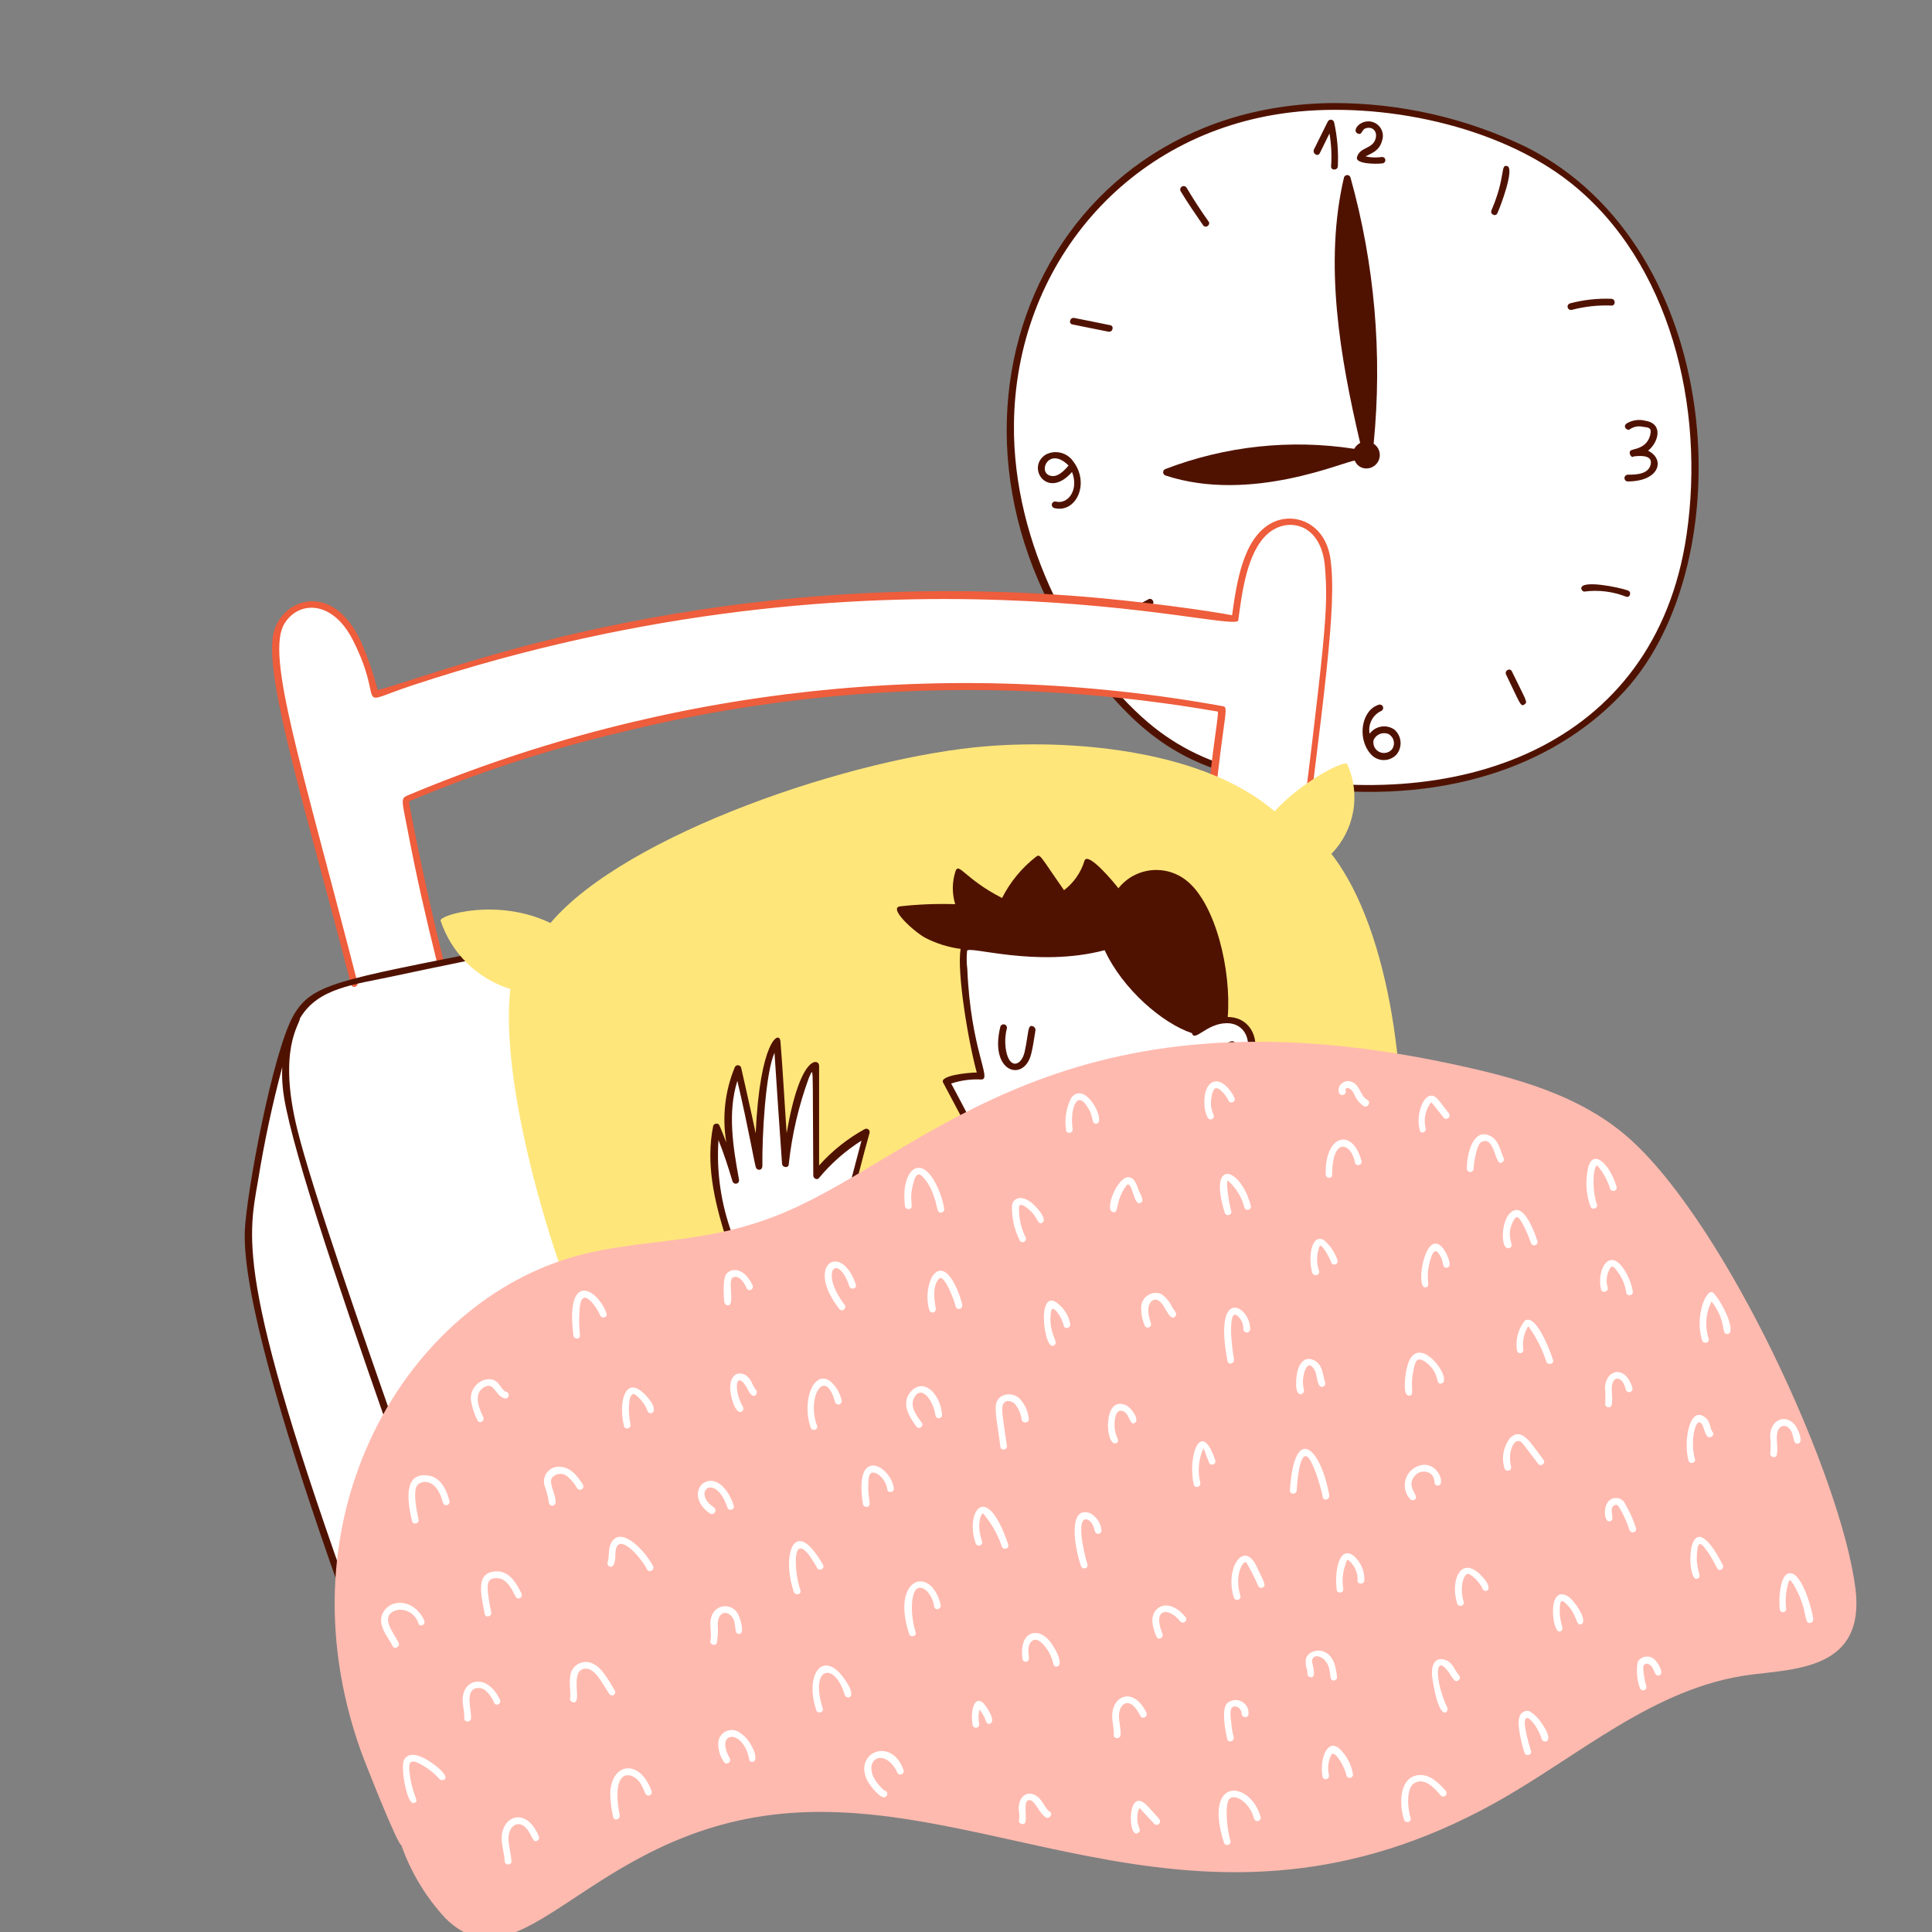 <?xml version="1.0" encoding="UTF-8"?> <svg xmlns="http://www.w3.org/2000/svg" viewBox="0 0 152 152" fill="none"><rect x="0" y="0" width="152" height="152" fill="#808080" stroke="none"/><g clip-path="url(#clip0_752_1441)"><path d="M87.524 14.994C77.969 23.383 76.178 39.666 86.422 53.044C90.532 58.411 94.208 60.328 100.384 61.37C116.153 64.03 126.432 58.026 130.595 49.951C135.517 40.404 134.434 21.652 122.777 13.471C114.068 7.354 97.33 5.415 87.417 15.099L87.524 14.994Z" fill="white"></path><path d="M120.065 11.562C115.328 9.276 110.134 8.095 104.874 8.107C81.427 8.312 70.755 34.76 86.994 54.229C91.573 59.719 95.85 61.221 103.243 62.046C114.567 63.315 122.909 59.757 127.862 54.315C137.103 44.162 135.793 19.489 120.065 11.562ZM132.692 42.07C130.23 58.853 114.549 64.296 98.455 60.713C95.452 60.154 92.648 58.818 90.323 56.837C84.728 52.068 79.683 42.82 79.772 33.405C79.887 20.952 88.611 10.416 101.488 8.85C108.714 7.971 117.889 9.868 123.585 14.398C131.399 20.622 134.162 32.047 132.692 42.07Z" fill="#501200"></path><path d="M107.499 36.858C107.727 36.857 107.949 36.782 108.132 36.645C108.314 36.508 108.448 36.316 108.513 36.097C108.578 35.878 108.57 35.643 108.49 35.429C108.41 35.215 108.263 35.032 108.071 34.908C108.768 27.872 108.15 20.766 106.247 13.956C106.23 13.903 106.195 13.856 106.15 13.823C106.104 13.791 106.049 13.773 105.993 13.773C105.937 13.773 105.882 13.791 105.837 13.824C105.791 13.856 105.757 13.903 105.739 13.956C104.15 20.706 105.422 28.092 107.01 34.845C106.815 34.955 106.654 35.116 106.544 35.311C101.54 34.539 96.42 35.087 91.692 36.9C91.639 36.918 91.593 36.952 91.56 36.998C91.528 37.044 91.51 37.098 91.51 37.154C91.51 37.211 91.528 37.265 91.56 37.311C91.593 37.356 91.639 37.391 91.692 37.409C98.445 39.634 105.876 36.243 106.588 36.243C106.661 36.425 106.787 36.581 106.949 36.691C107.112 36.8 107.303 36.858 107.499 36.858Z" fill="#501200"></path><path d="M103.836 12.049C104.084 11.537 104.344 11.011 104.596 10.502C104.742 11.355 104.784 12.223 104.723 13.086C104.7 13.425 105.233 13.425 105.255 13.086C105.311 11.92 105.212 10.752 104.959 9.612C104.944 9.561 104.915 9.516 104.876 9.482C104.837 9.448 104.788 9.426 104.736 9.419C104.684 9.413 104.632 9.421 104.585 9.444C104.537 9.467 104.498 9.503 104.471 9.548C104.106 10.287 103.73 11.031 103.369 11.772C103.243 12.092 103.684 12.363 103.836 12.049Z" fill="#501200"></path><path d="M106.867 10.524C107.114 10.6 107.094 10.379 107.332 10.144C107.953 9.834 108.466 10.357 108.18 11.034C107.888 11.725 106.974 11.587 106.76 12.368C106.614 12.9 108.226 12.921 108.752 12.855C108.817 12.852 108.878 12.824 108.923 12.776C108.968 12.729 108.993 12.666 108.993 12.601C108.993 12.536 108.968 12.473 108.923 12.426C108.878 12.379 108.817 12.351 108.752 12.347C107.933 12.474 107.171 12.263 107.523 12.263C107.89 12.053 108.518 11.883 108.731 11.075C108.794 10.898 108.814 10.707 108.786 10.521C108.743 10.239 108.597 9.984 108.376 9.804C108.155 9.625 107.875 9.534 107.591 9.55C106.835 9.591 106.347 10.363 106.867 10.524Z" fill="#501200"></path><path d="M118.581 13.066C118.023 12.893 118.482 13.883 117.352 16.519C117.182 16.858 117.665 17.072 117.797 16.794C118.061 16.23 119.177 13.25 118.581 13.066Z" fill="#501200"></path><path d="M126.782 24.04C127.121 24.058 127.121 23.527 126.782 23.508C125.682 23.464 124.582 23.586 123.519 23.869C123.486 23.878 123.454 23.894 123.427 23.916C123.4 23.938 123.377 23.965 123.361 23.995C123.344 24.026 123.333 24.059 123.33 24.094C123.326 24.128 123.329 24.163 123.339 24.197C123.359 24.264 123.404 24.321 123.466 24.354C123.528 24.388 123.6 24.396 123.667 24.377C124.683 24.111 125.733 23.997 126.782 24.04Z" fill="#501200"></path><path d="M129.663 35.459C130.482 34.804 130.883 33.343 129.472 33.108C129.22 33.039 128.957 33.022 128.698 33.058C128.44 33.095 128.191 33.184 127.968 33.32C127.622 33.587 128.062 33.946 128.243 33.764C128.387 33.666 128.55 33.599 128.721 33.566C128.893 33.533 129.069 33.536 129.239 33.574C129.731 33.635 129.927 33.656 129.854 34.105C129.661 35.279 128.486 35.322 128.41 35.398C128.006 35.455 128.325 36.118 128.536 35.906C128.663 35.906 130.048 35.66 129.872 36.52C129.706 37.326 128.706 37.346 128.071 37.346C128.036 37.346 128.001 37.353 127.969 37.367C127.937 37.38 127.907 37.4 127.882 37.424C127.858 37.449 127.838 37.478 127.825 37.511C127.811 37.543 127.805 37.577 127.805 37.612C127.805 37.647 127.811 37.682 127.825 37.714C127.838 37.746 127.858 37.776 127.882 37.8C127.907 37.825 127.937 37.844 127.969 37.858C128.001 37.871 128.036 37.878 128.071 37.878C130.562 37.874 131.036 36.145 129.663 35.459Z" fill="#501200"></path><path d="M109.683 57.387C109.38 57.183 109.01 57.105 108.651 57.168C108.292 57.231 107.971 57.431 107.756 57.726C107.686 57.373 107.736 57.007 107.897 56.684C108.058 56.363 108.321 56.103 108.645 55.947C108.709 55.924 108.761 55.877 108.792 55.817C108.823 55.757 108.829 55.687 108.811 55.622C108.792 55.557 108.749 55.502 108.691 55.468C108.632 55.434 108.563 55.423 108.497 55.438C107.099 55.85 106.775 58.082 107.797 59.273C107.919 59.429 108.073 59.557 108.249 59.648C108.424 59.739 108.618 59.79 108.816 59.798C109.014 59.806 109.211 59.771 109.394 59.695C109.576 59.619 109.74 59.504 109.874 59.358C110.109 59.071 110.221 58.702 110.185 58.333C110.149 57.964 109.969 57.623 109.683 57.387ZM109.514 58.955C109.391 59.096 109.225 59.192 109.041 59.227C108.858 59.263 108.668 59.235 108.501 59.149C108.335 59.064 108.203 58.925 108.125 58.756C108.046 58.586 108.027 58.395 108.07 58.214C108.165 58 108.341 57.832 108.558 57.745C108.775 57.658 109.018 57.659 109.235 57.747C109.338 57.803 109.428 57.88 109.499 57.973C109.571 58.066 109.621 58.173 109.648 58.288C109.674 58.402 109.676 58.521 109.653 58.636C109.629 58.751 109.582 58.859 109.514 58.955Z" fill="#501200"></path><path d="M82.29 35.756C80.694 36.728 82.379 39.381 84.342 37.133C84.893 38.549 84.024 39.689 83.092 39.464C83.025 39.444 82.952 39.451 82.89 39.484C82.828 39.517 82.782 39.574 82.761 39.641C82.751 39.675 82.748 39.71 82.752 39.745C82.755 39.779 82.766 39.813 82.783 39.843C82.799 39.874 82.822 39.901 82.849 39.923C82.876 39.946 82.907 39.962 82.94 39.972C84.653 40.409 85.781 38.034 84.424 36.285C84.192 35.954 83.848 35.718 83.456 35.621C83.064 35.524 82.65 35.572 82.29 35.756ZM82.523 37.387C81.676 37.007 82.581 35.135 84.07 36.627C83.711 37.048 83.137 37.664 82.523 37.387Z" fill="#501200"></path><path d="M84.367 25.523C85.32 25.714 86.251 25.91 87.206 26.095C87.544 26.161 87.672 25.65 87.358 25.587C86.404 25.396 85.473 25.199 84.518 25.015C84.177 24.949 84.049 25.46 84.367 25.523Z" fill="#501200"></path><path d="M94.642 17.706C94.864 18.029 95.274 17.663 95.087 17.43C94.47 16.565 93.891 15.675 93.35 14.761C93.311 14.703 93.252 14.663 93.185 14.647C93.118 14.632 93.047 14.643 92.987 14.678C92.927 14.713 92.883 14.77 92.864 14.836C92.845 14.903 92.852 14.974 92.883 15.036C93.439 15.958 94.04 16.829 94.642 17.706Z" fill="#501200"></path><path d="M90.341 47.154C89.224 47.787 88.062 48.34 86.866 48.806C86.548 48.932 86.697 49.441 87.018 49.315C88.26 48.833 89.463 48.259 90.62 47.599C90.912 47.428 90.638 46.986 90.341 47.154Z" fill="#501200"></path><path d="M97.904 55.353C97.635 56.264 97.472 57.202 97.417 58.15C97.418 58.217 97.445 58.281 97.493 58.328C97.54 58.375 97.604 58.402 97.671 58.404C98.148 58.404 97.743 57.719 98.391 55.501C98.518 55.162 98.002 55.033 97.904 55.353Z" fill="#501200"></path><path d="M118.942 52.811C118.798 52.515 118.334 52.752 118.497 53.086C119.561 55.252 119.624 55.67 119.941 55.417C120.215 55.232 120.091 55.174 118.942 52.811Z" fill="#501200"></path><path d="M128.074 46.455C127.272 46.172 124.408 45.613 124.408 46.285C124.408 46.412 124.535 46.557 124.663 46.54C125.767 46.396 126.889 46.535 127.925 46.942C128.247 47.065 128.39 46.566 128.074 46.455Z" fill="#501200"></path><path d="M116.23 107.938C115.133 105.626 114.449 103.065 113.391 100.734C112.354 98.545 111.448 96.295 110.68 93.997C109.214 89.379 107.517 86.541 105.955 81.942C104.934 78.935 103.057 74.291 101.699 71.413C101.108 70.162 99.791 66.649 98.394 66.454C87.18 64.896 38.98 74.759 33.859 75.946C27.004 77.538 23.807 77.975 22.727 81.365C22.461 82.201 19.632 92.593 19.753 96.818C19.916 102.528 21.52 108.32 23.244 113.678C24.29 116.927 33.493 144.59 36.337 146.475C38.752 148.075 40.497 145.825 61.931 138.636C72.055 135.24 122.845 126.282 122.166 124.25C120.017 117.868 118.188 112.064 116.23 107.938Z" fill="white"></path><path d="M27.821 77.387C23.7 61.7 20.585 52.069 21.999 49.147C22.285 48.591 22.742 48.142 23.304 47.867C23.865 47.592 24.501 47.506 25.115 47.622C27.742 48.185 28.777 52.023 29.5 54.614C30.95 54.614 59.064 42.014 97.084 48.745C97.406 48.905 97.236 42.403 100.516 41.221C101.11 41.022 101.752 41.019 102.348 41.213C102.943 41.408 103.46 41.789 103.822 42.301C105.493 44.809 104.158 52.873 101.936 71.072L94.817 68.996C95.42 60.298 96.151 56.925 96.151 55.881C74.519 52.124 52.263 54.585 31.974 62.979C31.71 63.329 34.185 73.912 34.622 75.671L27.821 77.387Z" fill="white"></path><path d="M104.663 43.913C104.241 41.118 101.779 40.224 100.027 41.158C97.781 42.353 97.287 45.892 96.934 48.404C95.509 48.12 89.77 47.264 84.18 46.858C54.526 44.695 34.151 53.184 29.71 54.294C29.38 53.005 28.948 51.744 28.419 50.523C26.103 45.457 21.907 47.209 21.47 50.056C20.901 53.766 24.13 63.904 27.614 77.45C27.633 77.517 27.679 77.574 27.741 77.608C27.802 77.642 27.875 77.65 27.942 77.63C28.009 77.611 28.066 77.565 28.1 77.503C28.134 77.442 28.142 77.369 28.122 77.302C23.641 59.867 20.884 51.503 22.379 49.061C23.475 47.266 26.145 47.172 27.759 50.353C30.44 55.632 27.56 55.531 32.463 53.913C69.575 41.667 97.261 49.977 97.42 48.806C97.716 46.61 98.104 43.422 99.75 41.985C101.291 40.636 103.969 41.141 104.242 44.612C104.509 48.008 104.34 49.589 101.721 70.692C101.644 70.67 95.26 68.806 95.09 68.743C96.001 56.687 96.81 55.671 96.23 55.565C74.672 51.649 52.441 54.062 32.226 62.514C31.466 62.827 31.584 62.756 32.099 65.459C32.754 68.898 33.517 72.254 34.366 75.65C34.451 75.989 34.959 75.84 34.875 75.501C33.38 69.498 32.139 63.127 32.184 63.044C37.541 60.79 43.075 58.983 48.73 57.642C64.143 53.818 80.185 53.255 95.828 55.987C95.8 57.088 95.167 59.711 94.494 68.889C94.494 69.197 94.494 68.936 101.802 71.219C101.842 71.231 101.884 71.234 101.924 71.227C101.965 71.219 102.004 71.203 102.037 71.178C102.07 71.153 102.096 71.121 102.115 71.084C102.133 71.047 102.142 71.006 102.141 70.965C104.106 55.011 105.231 47.671 104.663 43.913Z" fill="#EE5D3C"></path><path d="M123.603 127.089C123.633 127.165 104.518 75.065 100.277 67.323C99.807 66.464 99.781 66.299 98.964 66.115C90.562 64.228 47.291 73.027 38.924 74.675C26.473 77.127 24.544 77.422 23.116 79.843C21.474 82.635 19.371 93.944 19.26 96.856C18.893 106.476 32.214 139.7 33.73 143.72C33.851 144.04 34.361 143.891 34.239 143.571C32.465 138.974 30.704 134.354 29.006 129.716C18.481 100.969 19.494 97.54 20.299 92.894C20.784 89.884 21.42 86.9 22.206 83.955C22.18 84.492 22.193 85.03 22.249 85.565C22.865 92.742 37.563 131.05 40.109 140.268C40.118 140.301 40.135 140.332 40.157 140.359C40.179 140.386 40.206 140.409 40.237 140.425C40.267 140.442 40.301 140.452 40.336 140.456C40.37 140.459 40.405 140.456 40.438 140.446C40.472 140.436 40.503 140.419 40.53 140.398C40.557 140.375 40.58 140.349 40.596 140.318C40.613 140.287 40.623 140.254 40.627 140.219C40.63 140.184 40.627 140.149 40.617 140.116C38.602 132.685 25.678 98.11 23.393 88.867C21.825 82.528 23.605 80.587 23.605 80.096C23.605 80.093 23.605 80.09 23.606 80.088C23.607 80.085 23.609 80.082 23.611 80.08C23.613 80.078 23.615 80.077 23.618 80.076C23.621 80.075 23.623 80.074 23.626 80.074C25.034 77.713 27.887 77.462 30.914 76.811C43.355 74.137 83.039 66.345 95.765 66.388C99.294 66.4 99.16 66.706 99.324 66.706C99.248 66.667 99.476 64.244 119.302 117.002C119.925 118.659 122.883 126.646 123.178 127.298C123.285 127.662 123.73 127.386 123.603 127.089Z" fill="#501200"></path><path d="M110.001 93.701C110.904 86.001 109.525 73.317 104.748 67.177C105.641 66.262 106.238 65.1 106.461 63.842C106.684 62.583 106.522 61.287 105.998 60.121C105.817 59.741 102.397 61.504 100.277 63.83C94.831 59.133 84.844 58.146 77.714 58.703C67.219 59.52 49.207 65.625 43.307 72.62C39.161 70.612 34.554 71.99 34.664 72.43C35.083 73.699 35.8 74.85 36.755 75.786C37.709 76.722 38.874 77.416 40.151 77.81C39.315 85.143 43.201 98.364 46.147 104.993C44.475 107.849 44.543 111.132 44.812 111.221C47.548 111.753 49.41 109.293 50.723 107.28C58.647 109.653 67.099 108.125 75.023 106.52C99.49 101.556 106.385 96.779 107.819 97.601C109.21 98.415 110.754 98.934 112.353 99.126C112.721 99.124 112.772 95.984 110.001 93.701Z" fill="#FFE67B"></path><path d="M107.331 110.967C105.408 104.162 101.793 97.622 95.001 95.458C94.525 90.974 94.444 90.773 94.556 90.247C94.764 89.269 96.546 87.638 95.934 84.484C96.45 84.527 96.967 84.407 97.412 84.141C97.856 83.876 98.206 83.477 98.412 83.001C98.59 82.516 98.579 81.982 98.383 81.504C98.187 81.025 97.82 80.638 97.353 80.417C96.27 79.978 95.065 80.629 94.069 81.264C93.657 80.442 94.652 78.86 90.658 75.671C88.054 73.592 86.718 72.588 77.459 73.722C76.4 73.852 75.827 74.125 75.849 75.227C75.954 78.413 76.43 81.576 77.268 84.651C76.33 84.59 75.39 84.734 74.514 85.075C77.987 91.567 78.39 92.502 79.514 93.422C81.613 95.137 84.209 94.511 85.564 93.987C85.544 94.807 85.462 95.624 85.318 96.433C85.107 96.928 84.445 96.605 81.717 99.334C78.954 102.096 76.745 105.761 73.154 111.391C71.613 105.968 69.645 100.675 67.269 95.562C67.061 95.119 66.997 95.106 66.697 95.03C67.228 93.059 67.734 91.069 68.264 89.098C66.754 89.951 65.418 91.079 64.324 92.424C64.302 89.564 64.281 86.724 64.239 83.865C63.879 83.844 63.653 84.228 63.519 84.564C61.293 90.144 62.303 98.151 61.23 81.937C59.919 83.501 59.738 89.694 59.786 91.725C59.278 89.183 58.77 86.619 58.156 84.099C56.948 86.81 57.456 89.924 57.965 92.827C57.556 91.414 57.061 90.027 56.482 88.674C55.867 91.577 56.609 94.543 57.52 97.403C55.892 97.969 56.119 97.888 55.867 98.038C59.648 119.463 59.678 120.828 61.035 124.034C63.556 129.985 68.52 132.179 74.464 130.616C73.662 133.708 73.201 136.879 73.09 140.072L109.148 142.19C109.98 130.246 110.596 122.513 107.331 110.967Z" fill="white"></path><path d="M95.744 82.895C96.674 82.569 97.308 82.421 97.205 82.111C97.185 82.046 97.141 81.99 97.082 81.955C97.024 81.92 96.954 81.908 96.888 81.92C96.463 82.066 96.04 82.218 95.616 82.387C95.208 82.523 95.514 83.01 95.744 82.895Z" fill="#501200"></path><path d="M81.251 80.734C80.829 80.604 80.951 81.208 80.615 82.746C80.376 83.843 79.436 84.179 79.153 82.662C79.048 82.078 79.07 81.478 79.217 80.903C79.23 80.838 79.217 80.771 79.183 80.715C79.148 80.658 79.094 80.617 79.03 80.598C78.967 80.58 78.898 80.585 78.839 80.615C78.78 80.644 78.733 80.694 78.709 80.755C77.792 84.375 80.545 85.189 81.124 82.937C81.281 82.329 81.357 81.688 81.463 81.073C81.472 81.001 81.456 80.927 81.418 80.865C81.379 80.804 81.32 80.757 81.251 80.734Z" fill="#501200"></path><path d="M80.7 89.801C80.851 90.2 80.903 90.629 80.852 91.052C80.835 91.199 80.769 91.338 80.666 91.445C80.563 91.552 80.427 91.622 80.281 91.645C79.533 91.745 79.157 90.924 78.837 90.288C78.69 89.995 78.228 90.228 78.392 90.564C78.701 91.215 79.068 91.947 79.832 92.132C80.808 92.369 81.737 91.695 81.209 89.674C81.201 89.641 81.186 89.609 81.166 89.582C81.145 89.554 81.12 89.531 81.09 89.513C81.061 89.495 81.028 89.483 80.994 89.478C80.96 89.473 80.925 89.475 80.891 89.484C80.858 89.492 80.826 89.506 80.799 89.527C80.77 89.547 80.747 89.573 80.729 89.602C80.711 89.632 80.7 89.665 80.695 89.699C80.689 89.733 80.692 89.768 80.7 89.801Z" fill="#501200"></path><path d="M109.811 122.619C108.862 112.007 105.386 98.63 95.234 95.247C94.571 88.613 94.54 91.219 95.701 88.488C96.23 87.322 96.414 86.028 96.233 84.76C99.639 84.583 99.482 80.013 96.593 80.013C96.884 76.342 95.646 71.15 93.393 69.315C92.805 68.829 92.086 68.532 91.327 68.461C90.568 68.389 89.805 68.548 89.138 68.915C88.695 69.159 88.305 69.49 87.991 69.886C87.6 69.371 85.567 66.946 85.321 67.726C85.04 68.645 84.477 69.453 83.712 70.035C81.811 67.325 81.853 67.147 81.507 67.408C80.389 68.278 79.478 69.385 78.838 70.65C75.93 69.169 75.422 67.784 75.173 68.552C74.9 69.391 74.893 70.293 75.151 71.136C73.708 71.089 72.263 71.145 70.829 71.305C69.855 71.417 71.837 73.236 72.757 73.763C73.638 74.222 74.591 74.523 75.575 74.653C75.271 76.499 76.171 81.906 76.847 84.381C76.148 84.381 73.806 84.627 74.219 85.207C77.393 91.182 77.664 91.799 78.456 92.792C79.267 93.722 80.349 94.374 81.549 94.659C82.749 94.944 84.008 94.847 85.151 94.381C85.151 94.457 85.022 95.784 84.981 96.351C80.489 98.998 77.571 103.823 74.706 108.3C73.308 110.487 73.115 110.783 73.075 110.864C71.682 106.235 67.799 95.326 66.91 94.828C67.418 92.921 67.876 91.028 68.414 89.128C68.427 89.079 68.424 89.027 68.407 88.978C68.391 88.93 68.361 88.888 68.32 88.856C68.28 88.825 68.232 88.806 68.181 88.802C68.13 88.797 68.079 88.808 68.034 88.832C66.683 89.573 65.468 90.54 64.443 91.692V83.849C64.443 83.274 62.962 82.893 61.89 89.145C61.721 86.751 61.597 84.332 61.403 81.942C61.327 80.999 59.778 81.895 59.454 89.166C59.093 87.429 58.694 85.722 58.31 83.998C58.295 83.948 58.266 83.904 58.227 83.871C58.187 83.837 58.139 83.815 58.087 83.809C58.035 83.802 57.983 83.811 57.936 83.833C57.889 83.855 57.85 83.891 57.823 83.935C57.037 85.815 56.802 87.879 57.145 89.888C57.111 89.798 56.638 88.596 56.594 88.532C56.509 88.32 56.149 88.384 56.107 88.595C55.518 91.52 56.191 94.421 57.06 97.24C56.553 97.376 56.063 97.567 55.598 97.812C55.328 97.976 55.377 97.849 58.755 116.858C59.73 122.347 61.138 128.06 66.234 130.375C68.698 131.391 71.422 131.591 74.008 130.946C73.204 133.918 72.769 136.978 72.716 140.056C72.717 140.127 72.745 140.194 72.795 140.244C72.845 140.294 72.912 140.322 72.983 140.322C73.053 140.322 73.121 140.294 73.17 140.244C73.22 140.194 73.248 140.127 73.249 140.056C73.329 136.94 73.789 133.844 74.62 130.839C75.974 130.433 96.138 123.451 97.565 122.958C97.891 122.958 97.861 122.308 97.459 122.426C81.423 127.221 75.085 131.944 68.498 130.582C60.035 128.834 59.513 118.2 58.01 109.545C57.648 107.461 56.154 98.966 56.039 98.21C59.227 97.089 62.482 96.169 65.784 95.456C66.942 95.198 66.808 95.38 67.099 95.964C71.775 107.019 74.307 116.593 74.662 118.719C74.746 119.058 75.252 118.91 75.171 118.57C74.644 116.377 73.374 111.613 73.347 111.537C76.928 106.014 80.349 99.613 85.529 96.727C87.334 95.674 89.389 95.124 91.48 95.135C93.571 95.146 95.62 95.718 97.414 96.791C104.341 100.667 107.051 109.328 108.516 117.129C110.07 125.409 109.475 133.166 108.791 142.235C108.766 142.573 109.298 142.573 109.323 142.235C109.785 135.477 110.386 129.023 109.811 122.619ZM57.608 97.111C56.727 94.744 56.358 92.216 56.527 89.696C56.951 90.755 57.299 91.839 57.629 92.937C57.644 92.987 57.673 93.032 57.714 93.066C57.754 93.1 57.803 93.121 57.855 93.126C57.889 93.13 57.925 93.127 57.958 93.118C57.991 93.108 58.022 93.091 58.049 93.07C58.077 93.048 58.099 93.021 58.116 92.99C58.133 92.96 58.143 92.926 58.147 92.892C58.15 92.857 58.147 92.822 58.138 92.789C57.681 90.27 57.225 87.535 58.011 85.037C58.9 88.808 59.396 91.761 59.472 91.838C59.528 92.1 59.986 92.138 59.98 91.71C59.952 89.487 60.209 84.438 60.934 82.834C61.125 85.736 61.32 88.661 61.527 91.562C61.548 91.859 62.059 91.953 62.059 91.562C62.309 89.246 62.842 86.968 63.646 84.781C64.042 83.989 63.913 83.271 63.985 92.493C63.985 92.704 64.281 92.873 64.43 92.683C65.384 91.532 66.514 90.538 67.777 89.739C67.332 91.433 66.887 93.149 66.421 94.844C65.351 94.725 57.686 97.088 57.608 97.111ZM85.595 96.073C85.811 93.142 85.449 94.989 88.711 92.281C88.939 92.088 88.645 91.684 88.393 91.856C86.351 93.255 84.593 94.721 81.847 94.23C78.753 93.677 78.234 91.546 74.834 85.247C75.598 84.994 76.403 84.886 77.207 84.929C78.067 84.929 76.371 82.618 76.105 76.265C76.046 75.786 76.038 75.302 76.083 74.821C76.083 74.335 81.513 76.178 86.909 74.757C88.333 77.834 91.457 80.51 93.774 81.283C93.985 82.02 94.928 80.499 96.528 80.499C98.901 80.499 98.776 84.381 95.893 84.206C95.852 84.208 95.812 84.218 95.776 84.237C95.74 84.255 95.709 84.282 95.684 84.314C95.659 84.347 95.642 84.385 95.635 84.424C95.627 84.465 95.628 84.506 95.638 84.545C96.274 87.091 94.56 89.384 94.389 89.842C94.057 90.727 94.341 91.317 94.664 95.075C93.162 94.629 91.586 94.488 90.029 94.659C88.471 94.831 86.964 95.311 85.595 96.073Z" fill="#501200"></path><path d="M145.976 124.971C144.864 116.175 135.899 96.607 128.348 89.717C124.405 86.118 119.09 84.739 113.984 83.657C83.972 77.302 72.999 90.498 61.952 95.285C55.719 97.988 50.786 97.361 45.469 98.781C32.102 102.353 21.764 119.174 28.392 137.764C28.669 138.541 31.279 145.157 31.57 145.157C32.322 147.297 33.504 149.258 35.045 150.921C41.033 156.811 46.259 144.202 61.443 142.701C78.481 141.015 94.86 154.413 117.523 141.895C124.183 138.216 130.114 132.714 137.797 131.747C141.42 131.294 146.768 131.248 145.976 124.971Z" fill="#FFBAAF"></path><path d="M140.043 112.303C140.093 112.259 140.15 112.226 140.213 112.206C140.275 112.186 140.341 112.178 140.407 112.184C140.472 112.191 140.536 112.21 140.594 112.24C140.651 112.272 140.702 112.315 140.743 112.367C141.241 112.845 140.97 113.659 141.484 113.574C141.94 113.443 141.408 112.392 141.293 112.218C140.635 111.23 139.317 111.543 139.26 112.978C139.312 113.421 139.319 113.868 139.281 114.312C139.198 114.652 139.72 114.777 139.79 114.46C139.951 113.728 139.556 112.815 140.043 112.303Z" fill="white"></path><path d="M33.731 116.094C31.838 115.784 31.97 117.822 32.417 119.674C32.5 120.014 33.007 119.865 32.926 119.526C32.794 118.97 32.484 117.375 32.799 116.898C33.103 116.437 34.337 116.219 34.851 118.233C34.866 118.283 34.895 118.328 34.935 118.361C34.976 118.394 35.025 118.415 35.077 118.421C35.128 118.427 35.181 118.417 35.227 118.393C35.273 118.37 35.312 118.332 35.337 118.287C35.354 118.257 35.365 118.223 35.368 118.189C35.372 118.154 35.369 118.119 35.359 118.086C35.139 117.235 34.69 116.25 33.731 116.094Z" fill="white"></path><path d="M31.232 126.667C31.598 126.606 31.974 126.682 32.286 126.882C32.599 127.081 32.828 127.39 32.926 127.748C33.074 128.042 33.529 127.809 33.371 127.472C32.611 125.846 30.857 125.736 30.194 126.773C29.554 127.772 30.522 128.749 30.893 129.509C31.039 129.807 31.515 129.548 31.358 129.234C30.984 128.476 29.762 127.087 31.232 126.667Z" fill="white"></path><path d="M38.139 126.984C38.205 127.322 38.73 127.174 38.647 126.832C38.545 126.384 38.467 125.931 38.413 125.476C38.309 124.707 38.294 124.096 39.155 124.162C39.886 124.219 40.255 125.003 40.574 125.624C40.726 125.916 41.182 125.683 41.02 125.349C40.655 124.609 40.172 123.76 39.282 123.633C37.375 123.53 37.797 125.251 38.139 126.984Z" fill="white"></path><path d="M36.401 133.742C36.401 134.229 36.553 134.696 36.528 135.186C36.51 135.524 37.04 135.524 37.06 135.186C37.097 134.493 36.655 133.344 37.251 132.897C37.403 132.818 37.574 132.786 37.744 132.805C37.913 132.824 38.074 132.893 38.204 133.004C38.502 133.272 38.734 133.605 38.882 133.978C39.026 134.274 39.49 134.036 39.327 133.702C38.291 131.597 36.401 132.073 36.401 133.742Z" fill="white"></path><path d="M33.944 138.675C33.201 138.152 32.099 137.683 31.762 138.526C31.518 139.135 32.027 142.023 32.566 141.853C33.029 141.709 32.566 141.517 32.291 139.946C32.041 138.502 32.203 138.231 33.456 139.014C33.88 139.284 34.264 139.612 34.596 139.989C34.762 140.171 35.834 140.011 33.944 138.675Z" fill="white"></path><path d="M39.473 144.695C39.492 145.288 39.676 145.839 39.706 146.432C39.722 146.771 40.253 146.771 40.237 146.432C40.209 145.861 40.031 145.309 40.005 144.76C39.958 143.762 40.633 143.224 41.233 143.679C41.841 144.144 41.897 145.119 42.292 144.802C42.35 144.764 42.391 144.706 42.407 144.639C42.422 144.572 42.412 144.502 42.378 144.442C41.383 142.076 39.415 142.887 39.473 144.695Z" fill="white"></path><path d="M48.011 141.157C48.025 141.763 48.103 142.367 48.244 142.957C48.312 143.296 48.818 143.148 48.752 142.809C48.145 139.693 49.209 139.293 50.023 139.907C50.718 140.43 50.656 141.395 51.083 141.262C51.149 141.244 51.205 141.2 51.24 141.141C51.276 141.082 51.288 141.012 51.273 140.945C50.332 138.285 48.041 138.691 48.011 141.157Z" fill="white"></path><path d="M48.37 133.001C47.808 132.066 47.352 131.212 46.633 130.881C46.445 130.789 46.237 130.746 46.028 130.757C45.819 130.767 45.615 130.831 45.438 130.941C45.26 131.052 45.113 131.206 45.011 131.389C44.909 131.571 44.855 131.778 44.854 131.987C44.77 132.519 44.924 133.068 44.854 133.597C44.84 133.665 44.851 133.735 44.886 133.794C44.922 133.853 44.978 133.896 45.044 133.915C45.918 134.185 44.735 131.475 45.977 131.287C46.785 131.167 47.322 132.351 47.927 133.258C47.961 133.317 48.017 133.359 48.083 133.377C48.148 133.394 48.218 133.385 48.277 133.352C48.306 133.335 48.332 133.312 48.352 133.286C48.373 133.259 48.388 133.228 48.397 133.196C48.405 133.163 48.407 133.129 48.403 133.095C48.398 133.062 48.388 133.03 48.37 133.001Z" fill="white"></path><path d="M48.074 121.411C47.825 121.901 47.965 122.448 47.798 122.936C47.699 123.228 48.413 123.731 48.413 122.344C48.413 120.256 50.359 122.395 50.913 123.484C51.065 123.779 51.528 123.526 51.379 123.209C50.637 121.829 48.786 120.014 48.074 121.411Z" fill="white"></path><path d="M45.406 117.091C45.445 117.147 45.504 117.186 45.571 117.201C45.638 117.216 45.708 117.204 45.766 117.169C45.825 117.134 45.868 117.079 45.888 117.013C45.908 116.948 45.902 116.877 45.872 116.816C45.449 116.158 44.898 115.407 44.029 115.396C43.837 115.383 43.645 115.419 43.471 115.499C43.296 115.579 43.144 115.701 43.029 115.855C42.913 116.008 42.838 116.188 42.809 116.378C42.78 116.568 42.799 116.762 42.864 116.943C43.013 117.347 43.119 117.766 43.181 118.193C43.182 118.263 43.21 118.331 43.26 118.38C43.309 118.43 43.377 118.459 43.447 118.459C43.518 118.459 43.585 118.43 43.635 118.38C43.685 118.331 43.713 118.263 43.714 118.193C43.714 117.479 43.191 116.784 43.396 116.307C43.507 116.154 43.666 116.042 43.848 115.989C44.03 115.936 44.224 115.944 44.401 116.013C44.517 116.059 44.623 116.13 44.709 116.222C44.992 116.468 45.227 116.762 45.406 117.091Z" fill="white"></path><path d="M37.566 111.75C37.714 112.044 38.175 111.811 38.011 111.475C37.681 110.782 37.212 109.662 38.075 109.144C38.9 108.65 38.925 109.805 39.685 110.013C39.719 110.023 39.754 110.027 39.788 110.023C39.823 110.02 39.857 110.01 39.888 109.993C39.918 109.977 39.945 109.954 39.967 109.927C39.989 109.9 40.005 109.868 40.015 109.835C40.025 109.802 40.029 109.767 40.025 109.732C40.022 109.697 40.011 109.664 39.995 109.633C39.978 109.602 39.956 109.575 39.929 109.553C39.902 109.531 39.871 109.515 39.837 109.505C39.346 109.383 39.305 108.344 38.248 108.53C37.871 108.608 37.539 108.827 37.319 109.142C37.098 109.457 37.006 109.844 37.062 110.225C37.151 110.756 37.321 111.271 37.566 111.75Z" fill="white"></path><path d="M45.384 105.311C45.824 105.311 45.507 104.922 45.575 103.51C45.594 103.106 45.581 102.091 46.02 102.091C46.428 102.135 47.026 102.999 47.206 103.468C47.329 103.787 47.842 103.659 47.715 103.316C46.967 101.321 44.49 100.007 45.109 105.033C45.112 105.105 45.142 105.173 45.193 105.225C45.244 105.276 45.312 105.307 45.384 105.311Z" fill="white"></path><path d="M49.092 112.195C49.175 112.534 49.685 112.386 49.6 112.047C49.404 111.259 49.392 109.376 49.961 109.716C50.404 110.035 50.742 110.478 50.935 110.988C51.107 111.473 52.112 111.085 50.702 109.674C49.178 108.149 48.638 110.345 49.092 112.195Z" fill="white"></path><path d="M57.269 102.704C57.889 102.704 57.132 100.48 57.755 100.48C57.778 100.48 57.799 100.48 57.799 100.458C57.683 100.458 58.269 100.243 58.752 101.37C58.899 101.664 59.36 101.43 59.197 101.095C58.577 99.803 57.647 99.702 57.183 100.183C56.846 100.534 56.94 101.789 56.972 102.407C57.015 102.575 57.121 102.704 57.269 102.704Z" fill="white"></path><path d="M58.964 108.466C58.366 107.689 57.14 107.957 57.52 109.78C57.925 111.699 58.647 111.034 58.453 110.692C57.646 109.269 57.91 107.689 58.791 109.23C59.282 110.335 59.694 109.602 59.49 109.357C59.238 109.102 59.176 108.742 58.964 108.466Z" fill="white"></path><path d="M56.169 118.594C54.385 117.426 56.25 115.744 57.227 118.594C57.246 118.659 57.289 118.715 57.348 118.75C57.407 118.784 57.477 118.794 57.544 118.778C57.61 118.761 57.667 118.719 57.703 118.661C57.739 118.603 57.751 118.533 57.736 118.466C56.417 114.606 53.319 117.341 55.893 119.102C55.959 119.127 56.032 119.129 56.099 119.104C56.166 119.08 56.221 119.032 56.255 118.97C56.289 118.908 56.299 118.835 56.283 118.766C56.267 118.697 56.227 118.635 56.169 118.594Z" fill="white"></path><path d="M56.464 127.746C56.519 126.823 57.148 126.678 57.565 127.175C58.026 127.724 57.679 128.551 58.138 128.551C58.614 128.551 58.266 127.411 58.116 127.107C58.051 126.931 57.943 126.775 57.802 126.651C57.661 126.527 57.492 126.44 57.309 126.398C57.127 126.356 56.936 126.359 56.755 126.409C56.574 126.459 56.409 126.553 56.273 126.683C55.584 127.432 56.066 128.328 55.893 129.077C55.817 129.417 56.338 129.543 56.402 129.229C56.481 128.739 56.503 128.241 56.464 127.746Z" fill="white"></path><path d="M58.243 136.347C58.086 136.219 57.895 136.138 57.693 136.115C57.491 136.091 57.286 136.126 57.103 136.214C56.92 136.304 56.767 136.444 56.661 136.617C56.555 136.791 56.502 136.992 56.506 137.195C56.508 137.702 56.664 138.197 56.952 138.615C57.116 138.914 57.566 138.656 57.417 138.339C56.391 136.543 57.819 136.084 58.583 137.406C59.064 138.242 58.806 138.615 59.176 138.615C59.827 138.615 59.144 136.899 58.243 136.347Z" fill="white"></path><path d="M68.244 140.097C68.45 140.501 69.364 141.668 69.688 141.348C69.722 141.325 69.751 141.294 69.772 141.258C69.793 141.222 69.805 141.182 69.807 141.14C69.809 141.099 69.802 141.057 69.785 141.019C69.769 140.981 69.743 140.947 69.711 140.921C69.668 140.885 69.615 140.864 69.56 140.86C67.275 138.82 69.434 137.053 70.62 139.483C70.764 139.779 71.228 139.541 71.065 139.208C70.113 136.601 67.121 137.898 68.244 140.097Z" fill="white"></path><path d="M64.218 134.546C64.323 134.865 64.833 134.737 64.726 134.398C63.684 131.092 65.684 130.693 66.463 133.36C66.572 133.731 67.624 133.686 66.356 131.983C64.701 129.755 63.3 131.794 64.218 134.546Z" fill="white"></path><path d="M64.303 123.381C64.456 123.655 64.918 123.403 64.748 123.106C62.429 119.048 61.48 122.487 62.461 125.246C62.573 125.562 63.091 125.438 62.969 125.098C62.431 123.607 62.223 119.632 64.303 123.381Z" fill="white"></path><path d="M71.528 128.551C71.632 128.869 72.149 128.739 72.036 128.399C71.531 126.898 71.597 124.1 72.883 125.136C73.219 125.483 73.434 125.929 73.498 126.407C73.58 126.746 74.087 126.599 74.006 126.259C73.252 123.102 70.065 124.083 71.528 128.551Z" fill="white"></path><path d="M68.222 118.552C68.623 118.437 68.279 118.075 68.308 116.856C68.314 116.586 68.308 116.073 68.52 115.903C68.851 115.675 69.694 116.29 69.812 117.195C69.85 117.489 70.38 117.449 70.32 117.067C70.036 115.257 67.128 113.723 67.905 118.403C67.937 118.456 67.985 118.499 68.042 118.525C68.098 118.552 68.161 118.561 68.222 118.552Z" fill="white"></path><path d="M64.282 112.174C63.434 109.948 64.912 107.437 65.701 110.31C65.711 110.344 65.728 110.374 65.75 110.401C65.772 110.429 65.799 110.451 65.829 110.468C65.86 110.484 65.894 110.495 65.928 110.498C65.963 110.501 65.998 110.498 66.031 110.488C66.065 110.478 66.096 110.462 66.123 110.44C66.15 110.418 66.172 110.391 66.189 110.36C66.206 110.329 66.216 110.296 66.22 110.261C66.223 110.227 66.22 110.192 66.21 110.158C66.083 109.569 65.762 109.038 65.298 108.653C64.022 107.756 63.058 110.204 63.773 112.301C63.888 112.638 64.388 112.513 64.282 112.174Z" fill="white"></path><path d="M66.062 103.022C66.114 103.065 66.18 103.087 66.247 103.084C66.314 103.081 66.378 103.053 66.425 103.005C66.473 102.958 66.501 102.894 66.504 102.827C66.507 102.76 66.485 102.694 66.442 102.642C64.419 99.997 65.921 98.493 66.822 101.201C66.928 101.519 67.444 101.39 67.33 101.049C66.192 97.658 63.26 99.481 66.062 103.022Z" fill="white"></path><path d="M71.551 95.119C71.97 94.989 71.469 94.582 71.826 93.192C71.951 92.702 72.103 92.176 72.504 92.493C72.853 92.835 73.127 93.246 73.309 93.7C73.852 94.947 73.626 95.472 74.093 95.395C74.159 95.375 74.214 95.332 74.249 95.273C74.284 95.214 74.297 95.144 74.284 95.077C74.198 94.582 74.055 94.097 73.86 93.633C72.518 90.43 70.795 92.055 71.212 94.968C71.243 95.027 71.294 95.074 71.355 95.102C71.417 95.129 71.486 95.135 71.551 95.119Z" fill="white"></path><path d="M73.308 100.48C72.93 101.296 72.862 102.222 73.117 103.085C73.138 103.148 73.182 103.2 73.24 103.231C73.298 103.263 73.365 103.272 73.43 103.255C73.493 103.24 73.549 103.2 73.585 103.145C73.621 103.09 73.636 103.023 73.625 102.959C73.493 102.219 73.342 101.121 73.9 100.585C74.27 100.23 75.04 102.181 75.192 102.789C75.277 103.127 75.78 102.981 75.7 102.637C75.382 101.273 74.287 98.934 73.308 100.48Z" fill="white"></path><path d="M71.57 109.59C70.937 110.486 71.494 111.385 72.079 112.216C72.352 112.558 72.705 112.123 72.523 111.941C72.163 111.454 71.578 110.695 71.888 110.034C72.434 108.871 73.418 110.089 73.604 111.39C73.623 111.456 73.666 111.511 73.726 111.544C73.769 111.57 73.82 111.582 73.871 111.579C73.921 111.576 73.97 111.559 74.011 111.529C74.052 111.5 74.083 111.459 74.102 111.412C74.12 111.364 74.124 111.313 74.113 111.263C73.974 109.662 72.641 108.251 71.57 109.59Z" fill="white"></path><path d="M80.934 111.581C80.867 110.981 80.6 110.421 80.174 109.993C79.976 109.823 79.729 109.721 79.469 109.702C79.21 109.683 78.95 109.747 78.73 109.886C78.056 110.385 78.37 111.209 78.709 113.848C78.746 114.143 79.276 114.103 79.217 113.721C78.918 111.786 78.881 111.335 78.857 111.051C78.763 109.947 79.58 110.186 79.832 110.437C80.141 110.802 80.334 111.252 80.382 111.729C80.51 112.047 81.014 111.923 80.934 111.581Z" fill="white"></path><path d="M76.76 121.412C76.778 121.477 76.822 121.532 76.882 121.566C76.94 121.6 77.01 121.61 77.076 121.594C77.142 121.577 77.198 121.535 77.234 121.478C77.27 121.42 77.282 121.351 77.268 121.284C76.71 119.643 77.353 118.921 77.353 119.081C78.004 119.839 78.5 120.716 78.815 121.665C78.925 121.981 79.437 121.852 79.323 121.513C77.566 116.331 75.915 119.025 76.76 121.412Z" fill="white"></path><path d="M82.354 128.871C81.442 128.026 80.159 128.491 80.446 130.543C80.464 130.61 80.507 130.667 80.567 130.703C80.626 130.738 80.697 130.75 80.764 130.733C81.204 130.608 80.676 129.911 81.04 129.29C81.427 128.632 82.057 129.235 82.46 129.882C83.011 130.771 82.735 131.186 83.18 131.111C83.746 130.952 82.938 129.409 82.354 128.871Z" fill="white"></path><path d="M76.528 135.754C76.549 135.816 76.593 135.869 76.65 135.9C76.709 135.931 76.776 135.94 76.84 135.924C76.904 135.908 76.96 135.869 76.996 135.814C77.032 135.759 77.046 135.692 77.036 135.627C76.961 135.25 76.969 134.861 77.057 134.487C77.103 134.563 77.523 135.118 77.523 135.313C77.562 135.389 77.64 135.693 77.883 135.61C78.415 135.431 77.6 134.225 77.351 133.979C76.587 133.336 76.338 134.765 76.528 135.754Z" fill="white"></path><path d="M82.587 142.534C82.189 142.296 82.055 141.568 81.464 141.242C80.932 140.945 80.267 141.166 80.151 142.09C80.105 142.45 80.265 142.812 80.172 143.17C80.155 143.22 80.155 143.275 80.172 143.325C80.189 143.375 80.222 143.419 80.266 143.448C80.294 143.469 80.328 143.482 80.362 143.488C81.046 143.716 80.427 142.067 80.829 141.664C81.375 141.39 81.641 142.55 82.269 142.977C82.539 143.159 82.894 142.688 82.587 142.534Z" fill="white"></path><path d="M90.341 142.153C88.612 140.22 88.715 144.859 89.557 144.186C89.871 143.977 89.472 143.816 89.472 143C89.472 142.701 89.593 142.054 89.727 142.322C89.879 142.474 90.562 143.234 90.828 143.508C90.879 143.552 90.945 143.574 91.013 143.571C91.08 143.567 91.144 143.539 91.191 143.492C91.239 143.445 91.268 143.381 91.271 143.313C91.274 143.246 91.251 143.18 91.208 143.128C90.934 142.788 90.631 142.475 90.341 142.153Z" fill="white"></path><path d="M89.727 135.013C89.875 135.31 90.348 135.052 90.192 134.737C89.18 132.681 87.526 133.383 87.502 134.97C87.495 135.479 87.654 135.988 87.629 136.496C87.612 136.835 88.141 136.835 88.161 136.496C88.188 135.988 88.034 135.5 88.034 134.992C88.032 134.071 88.859 133.279 89.727 135.013Z" fill="white"></path><path d="M96.294 144.971C96.395 145.29 96.912 145.16 96.802 144.819C96.534 143.983 96.304 141.79 96.782 141.475C97.183 141.171 98.289 141.731 98.667 143.085C98.677 143.119 98.693 143.15 98.715 143.177C98.737 143.204 98.764 143.227 98.795 143.244C98.826 143.26 98.859 143.271 98.894 143.274C98.929 143.278 98.964 143.274 98.998 143.264C99.065 143.243 99.121 143.197 99.155 143.135C99.188 143.073 99.196 143.001 99.176 142.933C98.355 140.075 94.636 139.731 96.294 144.971Z" fill="white"></path><path d="M97.29 134.271C97.407 134.315 97.508 134.393 97.58 134.495C97.652 134.597 97.691 134.718 97.693 134.843C97.718 135.182 98.242 135.183 98.225 134.843C98.241 134.64 98.196 134.437 98.095 134.26C97.994 134.083 97.842 133.941 97.659 133.852C97.476 133.763 97.27 133.732 97.069 133.761C96.868 133.79 96.68 133.879 96.53 134.017C96.082 134.517 96.399 136.16 96.552 136.814C96.631 137.154 97.142 137.005 97.06 136.665C96.963 136.298 96.899 135.922 96.869 135.543C96.796 134.906 96.675 134.119 97.29 134.271Z" fill="white"></path><path d="M90.659 127.598C90.705 128.009 90.82 128.41 90.998 128.784C91.145 129.078 91.609 128.841 91.443 128.508C90.645 126.515 91.959 126.403 92.883 127.596C92.935 127.639 93.001 127.662 93.068 127.659C93.135 127.656 93.199 127.627 93.246 127.579C93.295 127.532 93.323 127.469 93.326 127.401C93.329 127.334 93.307 127.267 93.263 127.216C92.028 125.688 90.603 126.287 90.659 127.598Z" fill="white"></path><path d="M85.828 119.081C84.057 118.334 84.465 121.505 85.044 123.213C85.152 123.529 85.662 123.402 85.552 123.061C85.24 122.093 84.622 119.207 85.574 119.564C85.931 119.699 86.061 120.179 86.146 120.496C86.169 120.56 86.215 120.612 86.275 120.644C86.335 120.674 86.405 120.68 86.47 120.662C86.535 120.643 86.59 120.6 86.625 120.542C86.659 120.484 86.669 120.414 86.654 120.348C86.62 120.088 86.528 119.84 86.385 119.621C86.242 119.401 86.052 119.217 85.828 119.081Z" fill="white"></path><path d="M87.841 113.53C88.186 113.302 87.692 113.074 87.692 112.195C87.652 111.597 87.823 110.745 88.412 111.051C88.906 111.308 88.895 112.246 89.302 111.92C89.665 111.678 88.998 110.747 88.603 110.564C86.689 109.68 86.971 113.966 87.841 113.53Z" fill="white"></path><path d="M83.559 102.873C81.418 100.517 82.097 106.517 82.944 105.837C83.376 105.549 82.379 104.884 82.711 103.083C82.863 102.638 83.543 103.615 83.686 104.291C83.757 104.628 84.279 104.481 84.194 104.142C84.105 103.668 83.885 103.229 83.559 102.873Z" fill="white"></path><path d="M80.68 97.323C80.379 96.715 80.206 96.051 80.172 95.374C80.172 95.016 80.035 94.386 80.955 95.162C81.671 95.766 81.658 96.465 82.015 96.179C82.386 95.932 81.661 95.105 81.421 94.865C80.475 93.918 79.712 94.212 79.62 94.823C79.584 95.785 79.795 96.741 80.235 97.598C80.385 97.891 80.843 97.657 80.68 97.323Z" fill="white"></path><path d="M85.553 87.09C86.112 87.904 85.808 88.484 86.294 88.403C87.033 88.193 85.369 84.953 84.282 86.37C83.878 87.159 83.737 88.057 83.879 88.933C83.919 89.228 84.447 89.188 84.388 88.806C84.166 87.365 84.698 85.659 85.553 87.09Z" fill="white"></path><path d="M87.544 95.355C88.076 95.519 87.684 94.545 88.625 93.257C89.091 92.791 89.157 94.818 89.684 94.656C90.035 94.547 89.847 94.175 89.599 93.681C89.43 93.259 89.322 92.763 88.921 92.643C88.055 92.294 86.827 95.131 87.544 95.355Z" fill="white"></path><path d="M96.63 86.539C96.647 86.606 96.69 86.664 96.75 86.7C96.779 86.718 96.812 86.73 96.846 86.735C96.88 86.74 96.915 86.738 96.948 86.73C96.982 86.722 97.013 86.707 97.041 86.686C97.069 86.665 97.092 86.64 97.11 86.61C97.127 86.581 97.139 86.548 97.144 86.514C97.15 86.48 97.148 86.445 97.139 86.412C96.887 85.814 96.259 85.077 95.72 85.077C94.261 85.077 94.709 88.559 95.381 88.022C95.728 87.79 95.22 87.566 95.275 86.688C95.275 86.369 95.412 85.547 95.72 85.607C96.028 85.666 96.462 86.184 96.63 86.539Z" fill="white"></path><path d="M96.357 95.416C96.457 95.736 96.973 95.606 96.865 95.268C96.683 94.686 96.389 92.673 96.632 92.912C97.258 93.467 97.702 94.198 97.904 95.01C97.927 95.074 97.973 95.126 98.033 95.157C98.093 95.188 98.163 95.194 98.228 95.175C98.293 95.156 98.348 95.114 98.382 95.055C98.417 94.997 98.427 94.928 98.412 94.862C97.568 91.734 95.018 91.129 96.357 95.416Z" fill="white"></path><path d="M90.045 104.251C90.053 104.284 90.068 104.316 90.088 104.343C90.109 104.371 90.135 104.394 90.164 104.412C90.194 104.43 90.226 104.441 90.26 104.446C90.294 104.451 90.329 104.45 90.362 104.442C90.396 104.433 90.427 104.418 90.455 104.398C90.483 104.377 90.506 104.352 90.523 104.322C90.541 104.293 90.553 104.26 90.558 104.226C90.563 104.192 90.561 104.157 90.553 104.124C89.919 102.333 90.883 102.059 91.167 102.344C91.657 102.588 91.999 104.034 92.459 103.573C92.659 103.373 92.407 103.125 92.226 102.852C92.037 102.439 91.745 102.082 91.379 101.814C91.214 101.743 91.035 101.712 90.856 101.724C90.677 101.734 90.503 101.788 90.348 101.879C90.194 101.969 90.062 102.095 89.965 102.246C89.868 102.397 89.808 102.568 89.789 102.746C89.758 103.261 89.846 103.775 90.045 104.251Z" fill="white"></path><path d="M97.315 103.487C97.478 103.615 97.608 103.779 97.696 103.967C97.784 104.154 97.828 104.36 97.823 104.567C97.823 104.638 97.851 104.705 97.9 104.755C97.951 104.805 98.018 104.833 98.089 104.833C98.159 104.833 98.227 104.805 98.277 104.755C98.327 104.705 98.355 104.638 98.355 104.567C98.389 102.767 95.425 101.052 96.575 107.088C96.639 107.427 97.148 107.278 97.083 106.936C96.898 105.995 96.588 102.981 97.315 103.487Z" fill="white"></path><path d="M103.775 99.991C103.557 99.356 103.572 98.666 103.816 98.041C103.974 97.793 104.59 98.898 104.728 99.313C104.749 99.376 104.793 99.428 104.852 99.459C104.909 99.491 104.977 99.5 105.041 99.484C105.106 99.468 105.161 99.428 105.198 99.373C105.234 99.317 105.248 99.25 105.237 99.185C105.034 98.553 104.66 97.99 104.154 97.559C103.152 97.031 102.906 98.964 103.243 100.143C103.37 100.458 103.879 100.331 103.775 99.991Z" fill="white"></path><path d="M104.556 92.662C104.988 92.662 104.672 92.26 104.936 91.137C105.179 90.105 105.722 90.018 106.186 90.501C106.41 90.791 106.555 91.134 106.609 91.496C106.634 91.558 106.68 91.608 106.74 91.637C106.799 91.666 106.868 91.672 106.931 91.653C106.995 91.635 107.049 91.594 107.084 91.537C107.118 91.481 107.13 91.413 107.118 91.348C106.412 88.688 104.23 89.263 104.3 92.365C104.296 92.42 104.308 92.475 104.334 92.523C104.361 92.571 104.402 92.609 104.451 92.634C104.484 92.65 104.519 92.659 104.556 92.662Z" fill="white"></path><path d="M107.587 86.539C106.989 86.24 107.019 85.274 106.231 85.077C105.662 84.935 105.099 85.538 105.383 86.03C105.554 86.326 106.019 86.052 105.849 85.755C105.849 85.518 106.241 85.506 106.513 86.017C106.661 86.425 106.932 86.778 107.29 87.026C107.65 87.198 107.859 86.675 107.587 86.539Z" fill="white"></path><path d="M102.587 109.356C102.454 108.826 102.491 108.268 102.692 107.76C102.829 107.439 103.05 107.207 103.392 107.725C103.605 108.05 103.559 108.501 103.752 108.912C103.769 108.98 103.812 109.038 103.871 109.073C103.931 109.109 104.002 109.12 104.07 109.103C104.137 109.086 104.195 109.043 104.231 108.984C104.266 108.924 104.277 108.853 104.26 108.785C104.059 108.216 104.108 107.359 103.348 107.005C102.588 106.652 102.124 107.367 102.014 108.213C101.754 110.21 102.68 109.728 102.587 109.356Z" fill="white"></path><path d="M93.921 116.793C94.002 117.133 94.512 116.984 94.429 116.641C94.207 115.734 94.297 114.779 94.684 113.929C94.684 114.005 94.727 114.017 94.768 114.141C94.844 114.328 95.031 114.857 95.107 115.031C95.115 115.064 95.13 115.095 95.151 115.123C95.171 115.15 95.197 115.174 95.227 115.192C95.256 115.209 95.289 115.221 95.323 115.226C95.357 115.231 95.391 115.23 95.425 115.221C95.458 115.213 95.49 115.198 95.517 115.177C95.545 115.157 95.569 115.132 95.586 115.102C95.604 115.073 95.615 115.04 95.621 115.006C95.626 114.972 95.624 114.937 95.616 114.903C94.472 111.475 93.412 114.659 93.921 116.793Z" fill="white"></path><path d="M104.07 117.788C104.13 118.128 104.64 117.979 104.578 117.636C103.87 113.743 101.81 112.05 101.485 117.257C101.464 117.596 101.999 117.596 102.017 117.257C102.05 116.56 102.257 114.195 102.843 114.609C103.274 114.851 103.922 116.97 104.07 117.788Z" fill="white"></path><path d="M97.078 125.691C97.181 126.009 97.696 125.88 97.586 125.539C97.097 124.019 97.754 122.762 98.052 122.912C98.403 123.523 98.721 124.153 99.006 124.797C99.031 124.843 99.07 124.88 99.118 124.903C99.165 124.925 99.218 124.932 99.269 124.922C99.304 124.915 99.337 124.902 99.365 124.882C99.637 124.701 99.442 124.502 98.878 123.272C97.865 121.072 96.337 123.417 97.078 125.691Z" fill="white"></path><path d="M106.506 122.411C105.328 121.527 104.981 123.703 105.171 125.102C105.212 125.396 105.741 125.356 105.68 124.974C105.579 124.363 105.631 123.736 105.832 123.15C105.931 122.836 105.967 122.629 106.107 122.77C106.339 122.957 106.524 123.197 106.645 123.47C106.767 123.743 106.822 124.04 106.806 124.338C106.785 124.677 107.32 124.677 107.338 124.338C107.353 123.975 107.285 123.613 107.141 123.28C106.997 122.946 106.78 122.649 106.506 122.411Z" fill="white"></path><path d="M104.175 130.564C104.901 131.291 104.442 132.216 104.936 132.216C105.062 132.216 105.208 132.089 105.189 131.962C105.157 131.589 105.087 131.219 104.978 130.861C104.48 129.493 103.041 129.7 102.754 130.458C102.693 130.77 102.722 131.094 102.838 131.39C102.899 131.632 102.778 131.857 103.05 131.941C103.667 132.132 103.219 130.81 103.219 130.734C103.222 130.179 103.817 130.206 104.175 130.564Z" fill="white"></path><path d="M105.468 137.661C104.49 136.663 103.796 138.269 104.048 139.78C104.056 139.813 104.071 139.845 104.092 139.872C104.112 139.9 104.138 139.923 104.168 139.941C104.197 139.959 104.23 139.97 104.264 139.976C104.298 139.981 104.332 139.979 104.366 139.97C104.399 139.962 104.431 139.947 104.458 139.927C104.486 139.906 104.509 139.881 104.527 139.851C104.545 139.822 104.556 139.789 104.561 139.755C104.567 139.721 104.565 139.686 104.557 139.653C104.417 139.086 104.5 138.488 104.79 137.981C105.098 137.829 105.8 139.006 105.93 139.676C105.947 139.743 105.99 139.801 106.049 139.837C106.109 139.873 106.18 139.883 106.248 139.867C106.315 139.85 106.373 139.807 106.409 139.747C106.445 139.688 106.455 139.616 106.439 139.549C106.313 138.836 105.975 138.178 105.468 137.661Z" fill="white"></path><path d="M111.654 139.653C110.134 139.745 110.025 141.841 110.468 143.169C110.573 143.487 111.085 143.358 110.976 143.021C110.731 142.261 110.623 140.665 111.272 140.285C112.069 139.829 112.816 140.621 113.37 141.281C113.422 141.324 113.488 141.346 113.555 141.343C113.622 141.34 113.686 141.312 113.734 141.264C113.782 141.217 113.81 141.153 113.813 141.085C113.817 141.018 113.794 140.952 113.75 140.901C113.198 140.288 112.544 139.598 111.654 139.653Z" fill="white"></path><path d="M113.835 130.649C113.194 130.345 112.562 130.595 112.671 131.899C113.213 135.699 114.046 134.732 113.857 134.334C112.945 132.421 112.766 129.859 114.026 131.624C114.132 131.82 114.26 132.005 114.406 132.174C114.634 132.431 115.022 132.045 114.786 131.794C114.453 131.43 114.323 130.881 113.835 130.649Z" fill="white"></path><path d="M114.644 126.157C114.744 126.477 115.258 126.348 115.151 126.005C114.805 124.901 115.151 123.66 115.597 123.844C116.06 124.125 116.43 124.538 116.656 125.031C116.824 125.367 117.692 125.114 116.487 123.908C114.907 122.335 114.081 124.382 114.644 126.157Z" fill="white"></path><path d="M112.522 115.924C113.058 116.321 112.674 116.877 113.115 116.877C113.729 116.877 113.225 115.158 111.975 115.246C111.751 115.269 111.534 115.338 111.338 115.45C111.141 115.561 110.971 115.712 110.837 115.893C110.703 116.074 110.608 116.281 110.559 116.501C110.51 116.721 110.507 116.949 110.55 117.17C110.61 117.466 110.751 117.738 110.958 117.958C111.01 118.004 111.078 118.029 111.148 118.029C111.218 118.029 111.285 118.004 111.338 117.958C111.666 117.629 110.597 117.009 111.274 116.157C111.411 115.964 111.618 115.832 111.851 115.788C112.084 115.745 112.324 115.794 112.522 115.924Z" fill="white"></path><path d="M110.849 109.802C111.332 109.802 110.925 109.223 111.167 108.001C111.243 107.628 111.325 107.003 111.611 106.962C111.915 106.894 112.392 107.317 112.607 107.576C113.278 108.386 112.93 108.928 113.412 108.848C114.432 108.556 111.284 104.242 110.637 107.852C110.549 108.337 110.351 109.802 110.849 109.802Z" fill="white"></path><path d="M113.137 98.551C113.675 99.211 113.396 99.738 113.793 99.738C114.35 99.738 113.859 98.593 113.497 98.17C112.129 96.574 111.346 101.286 112.12 101.286C112.576 101.286 112.214 100.784 112.374 99.824C112.477 99.21 112.742 98.07 113.137 98.551Z" fill="white"></path><path d="M118.285 91.073C117.998 90.459 117.918 89.624 117.121 89.314C115.904 88.843 115.404 90.722 115.404 91.942C115.404 92.012 115.432 92.08 115.482 92.13C115.532 92.18 115.6 92.207 115.67 92.207C115.741 92.207 115.808 92.18 115.859 92.13C115.908 92.08 115.936 92.012 115.936 91.942C115.947 91.504 116.179 90.03 116.55 89.844C117.665 89.287 117.588 91.925 118.204 91.433C118.26 91.394 118.3 91.336 118.315 91.269C118.33 91.202 118.32 91.132 118.285 91.073Z" fill="white"></path><path d="M112.161 88.764C112.074 88.415 112.067 88.051 112.141 87.698C112.214 87.346 112.365 87.015 112.585 86.73C112.66 86.73 112.819 86.979 113.602 87.959C113.654 88.002 113.72 88.024 113.787 88.021C113.855 88.018 113.918 87.99 113.966 87.942C114.014 87.894 114.042 87.831 114.046 87.763C114.049 87.696 114.026 87.63 113.982 87.579C113.326 86.781 113.022 86.158 112.584 86.201C111.957 86.201 111.379 87.721 111.695 88.892C111.737 89.251 112.246 89.102 112.161 88.764Z" fill="white"></path><path d="M118.731 98.191C119.196 98.047 118.655 97.685 118.815 96.73C118.876 96.456 119.067 95.865 119.323 95.755C119.627 95.653 120.335 97.436 120.447 97.789C120.548 98.108 121.061 97.979 120.955 97.641C120.713 96.872 120.006 95.038 119.218 95.204C118.048 95.451 117.969 98.427 118.731 98.191Z" fill="white"></path><path d="M127.182 93.361C126.586 91.401 125.176 90.249 124.894 92.132C124.726 93.062 124.806 94.019 125.127 94.908C125.236 95.224 125.749 95.096 125.635 94.756C125.186 93.426 125.382 91.587 125.678 91.705C126.127 92.233 126.466 92.845 126.674 93.507C126.693 93.574 126.738 93.631 126.799 93.665C126.861 93.699 126.933 93.707 127.001 93.688C127.068 93.668 127.125 93.623 127.159 93.562C127.193 93.5 127.201 93.428 127.182 93.361Z" fill="white"></path><path d="M126.484 101.306C126.403 101.04 126.382 100.76 126.422 100.485C126.463 100.21 126.564 99.948 126.718 99.717C126.899 99.495 127.145 99.887 127.311 100.119C127.653 100.587 127.871 101.134 127.947 101.709C127.955 101.742 127.97 101.773 127.99 101.801C128.011 101.829 128.037 101.852 128.066 101.87C128.096 101.887 128.128 101.899 128.162 101.904C128.196 101.909 128.231 101.907 128.264 101.899C128.298 101.891 128.329 101.876 128.357 101.856C128.385 101.835 128.408 101.809 128.426 101.78C128.444 101.751 128.455 101.718 128.46 101.684C128.465 101.65 128.464 101.615 128.455 101.582C128.303 100.582 127.367 98.713 126.527 99.209C125.936 99.557 125.759 100.733 125.976 101.475C126.063 101.772 126.571 101.623 126.484 101.306Z" fill="white"></path><path d="M122.183 106.983C121.886 106.082 120.804 103.308 119.958 103.911C119.703 104.234 119.517 104.605 119.412 105.002C119.306 105.4 119.283 105.814 119.344 106.221C119.348 106.285 119.376 106.347 119.424 106.391C119.471 106.436 119.533 106.461 119.598 106.462C119.663 106.461 119.725 106.436 119.773 106.391C119.82 106.347 119.849 106.285 119.853 106.221C119.751 105.567 119.886 104.898 120.233 104.335C120.85 105.179 121.329 106.115 121.652 107.11C121.775 107.452 122.294 107.321 122.183 106.983Z" fill="white"></path><path d="M120.996 115.141C121.267 115.484 121.623 115.046 121.442 114.865C120.454 113.573 119.748 112.23 118.814 113.127C118.551 113.46 118.373 113.853 118.296 114.27C118.219 114.687 118.244 115.117 118.37 115.522C118.379 115.555 118.396 115.587 118.418 115.614C118.44 115.641 118.467 115.663 118.498 115.68C118.528 115.697 118.562 115.707 118.597 115.71C118.631 115.714 118.666 115.711 118.7 115.701C118.733 115.691 118.764 115.675 118.791 115.653C118.819 115.631 118.841 115.603 118.858 115.573C118.874 115.542 118.885 115.508 118.888 115.474C118.892 115.439 118.888 115.403 118.878 115.37C118.574 114.174 119.182 112.943 119.747 113.506C119.863 113.625 120.677 114.735 120.996 115.141Z" fill="white"></path><path d="M127.076 108.509C127.088 108.498 127.103 108.49 127.119 108.488C127.14 108.466 127.14 108.466 127.182 108.466C127.608 108.466 127.778 108.852 127.924 109.356C127.948 109.419 127.994 109.471 128.054 109.501C128.115 109.531 128.184 109.537 128.249 109.517C128.313 109.498 128.368 109.455 128.402 109.397C128.436 109.339 128.447 109.27 128.432 109.204C127.9 107.359 126.356 107.722 126.272 109.141C126.308 109.556 126.315 109.974 126.293 110.391C126.238 110.771 126.755 110.834 126.801 110.517C126.946 109.795 126.573 108.912 127.076 108.509Z" fill="white"></path><path d="M133.919 105.459C134.025 105.776 134.536 105.648 134.428 105.31C134.272 104.832 134.212 104.327 134.252 103.825C134.292 103.323 134.431 102.834 134.661 102.386C135.94 104.075 135.338 105.052 135.953 104.95C136.576 104.772 135.631 102.649 134.813 101.73C134.276 101.196 133.296 103.588 133.919 105.459Z" fill="white"></path><path d="M133.349 114.78C132.975 113.606 133.327 111.452 133.858 111.984C134.01 112.136 134.064 112.627 134.282 112.958C134.466 113.239 134.938 112.979 134.748 112.683C134.486 112.347 134.618 111.817 134.07 111.454C132.874 110.662 132.454 113.493 132.841 114.907C132.934 115.244 133.452 115.099 133.349 114.78Z" fill="white"></path><path d="M127.882 118.361C127.838 118.25 127.77 118.151 127.683 118.07C127.597 117.988 127.493 117.927 127.38 117.891C127.267 117.855 127.147 117.844 127.029 117.86C126.912 117.876 126.799 117.917 126.699 117.981C126.566 118.069 126.461 118.193 126.399 118.34C126.194 118.725 126.189 119.776 126.674 119.695C127.135 119.563 126.502 118.68 127.013 118.424C127.191 118.336 127.222 118.401 127.352 118.53C127.711 119.106 127.996 119.726 128.199 120.373C128.305 120.691 128.817 120.562 128.708 120.225C128.504 119.574 128.226 118.949 127.882 118.361Z" fill="white"></path><path d="M123.37 125.603C121.669 124.571 122.113 128.567 122.734 128.357C123.168 128.213 122.713 127.833 122.713 126.789C122.713 125.801 122.836 125.69 123.54 126.534C124.103 127.304 124.017 127.908 124.388 127.785C124.987 127.588 123.899 125.927 123.37 125.603Z" fill="white"></path><path d="M120.341 134.631C120.257 134.607 120.17 134.599 120.083 134.609C119.997 134.619 119.913 134.647 119.838 134.691C119.762 134.734 119.697 134.792 119.645 134.863C119.593 134.933 119.556 135.012 119.536 135.097C119.322 135.705 119.739 137.284 119.939 137.894C120.042 138.213 120.552 138.085 120.448 137.746C119.088 133.338 120.999 135.654 121.295 136.834C121.413 137.19 122.427 137.155 121.252 135.52C121.017 135.161 120.706 134.857 120.341 134.631Z" fill="white"></path><path d="M128.854 130.734C128.719 131.428 128.778 132.147 129.023 132.81C129.044 132.873 129.089 132.925 129.147 132.957C129.204 132.988 129.272 132.997 129.337 132.981C129.4 132.964 129.456 132.925 129.492 132.87C129.529 132.814 129.542 132.748 129.532 132.682C129.385 132.201 129.3 131.702 129.277 131.2C129.277 130.827 129.776 130.737 130.037 131.262C130.189 131.572 130.261 131.895 130.524 131.814C130.968 131.676 130.465 130.885 130.27 130.67C130.185 130.558 130.076 130.469 129.949 130.41C129.823 130.351 129.684 130.323 129.544 130.329C129.405 130.336 129.27 130.376 129.149 130.446C129.029 130.517 128.928 130.615 128.854 130.734Z" fill="white"></path><path d="M133.517 124.208C133.973 124.056 133.47 123.661 133.496 122.555C133.534 120.857 133.907 121.5 134.428 122.195C135.044 123.12 135.105 123.739 135.445 123.466C135.502 123.429 135.543 123.37 135.559 123.303C135.575 123.236 135.565 123.166 135.53 123.106C132.631 117.475 132.608 124.511 133.517 124.208Z" fill="white"></path><path d="M142.65 127.322C142.465 126.147 141.525 123.192 140.553 123.869C140.025 124.236 139.939 125.873 140.021 126.581C140.021 126.614 140.028 126.647 140.04 126.678C140.053 126.709 140.072 126.737 140.095 126.76C140.119 126.784 140.147 126.803 140.178 126.816C140.208 126.829 140.242 126.836 140.275 126.836C140.308 126.836 140.341 126.829 140.372 126.816C140.403 126.803 140.431 126.784 140.454 126.76C140.478 126.737 140.497 126.709 140.51 126.678C140.522 126.647 140.529 126.614 140.529 126.581C140.446 125.913 140.498 125.236 140.681 124.589C140.819 124.171 140.815 124.266 141.104 124.653C142.333 126.752 141.843 127.781 142.439 127.683C142.512 127.659 142.573 127.609 142.613 127.542C142.651 127.476 142.665 127.397 142.65 127.322Z" fill="white"></path></g><defs><clipPath id="clip0_752_1441"><rect width="38" height="38" fill="white" transform="scale(4)"></rect></clipPath></defs></svg> 